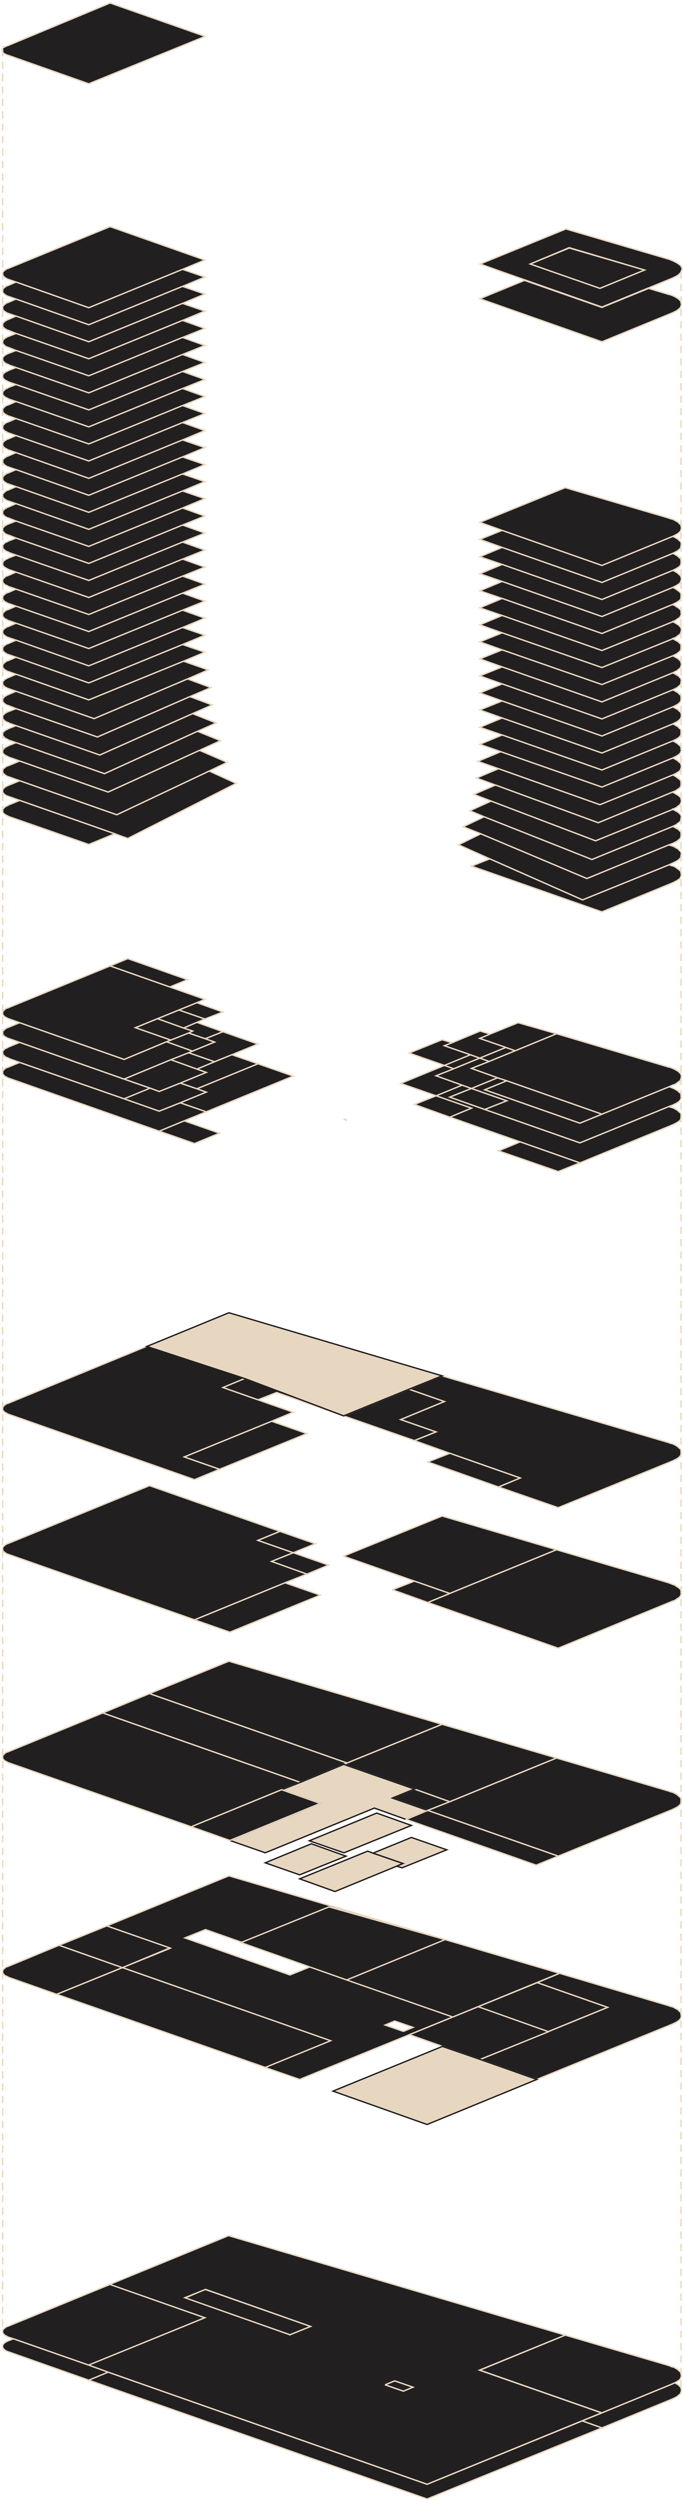 <svg xmlns="http://www.w3.org/2000/svg" viewBox="0 0 250 913"><g stroke-width=".5" fill="none" fill-rule="evenodd"><g fill-rule="nonzero"><g fill="#211F20" stroke="#E8D7C0"><path d="M164.39 400.672l12.805 4.51 34.756 12.19 32.561-13.287.488.244.61.121.61.244.487.244.366.244.488.244.366.365.244.244.366.244.243.366.122.243.122.244v.975l-.122.244-.122.366-.121.244-.244.365-.366.244-.366.244-.366.244-.488.243-.488.244-.487.244-33.903 13.896-21.829-7.68-25.732-9.02 7.927-3.29-12.927-4.51 9.512-3.902 3.415 1.22z"/><path d="M177.195 405.182l-12.805-4.51 7.927-3.17 12.927 4.51zM162.439 389.092l-12.927-4.51 12.073-4.876 3.659 1.097-2.805 1.097 9.512 3.29zM151.463 403.353l7.927-3.169 12.927 4.51-7.927 3.291zM182.195 420.297l7.927-3.291 21.83 7.68-7.928 3.168zM146.463 395.674l15.976-6.582 3.415 1.219-6.464 2.56 9.512 3.412-9.512 3.901zM162.439 389.092l9.512-3.901 3.415 1.219-9.512 3.9z"/><path d="M248.537 399.087l.243.244.122.366.122.243v.975l-.122.244-.122.244-.121.366-.244.244-.366.365-.366.244-.366.244-.488.244-.488.243-.487.244-1.342.488-32.56 13.286-34.757-12.19 8.049-3.168-12.927-4.51 9.512-3.901 3.415 1.097-8.049 3.291 34.756 12.19 8.049-3.292 24.512-9.995.488.122.61.244.61.243.487.244.366.244.488.244.366.244.244.365z"/><path d="M220 406.888l-8.049 3.292-34.756-12.19 8.049-3.291z"/><path d="M247.927 391.286l.244.244.366.365.243.244.122.244.122.365v.854l-.122.365-.122.244-.121.366-.244.244-.366.243-.366.244-.366.366-.488.244-.488.244-.487.121-1.342.61L220 406.888l-34.756-12.19-3.415-1.096-9.512-3.413 6.463-2.56 9.513-3.9 15.122-6.218 40.975 12.19.61.122.61.244.61.244.487.243.366.244.488.244z"/><path d="M181.83 393.602l-9.513 3.9-3.415-1.219-9.512-3.413 6.464-2.56 9.512-3.9 3.414 1.219-6.463 2.56z"/><path d="M178.78 387.629l-3.414-1.22 9.512-3.9 3.415 1.22z"/><path d="M184.878 382.51l-9.512 3.9-3.415-1.22-9.512-3.29 2.805-1.097 10.244-4.267 3.658 1.097-3.78 1.585z"/><path d="M203.415 377.511l-15.122 6.217-3.415-1.219-9.512-3.291 3.78-1.585 10.244-4.144zM81.463 376.78l12.805 4.51-9.512 3.9-6.341 2.56-9.513-3.29 1.464-.61 8.049-3.291-3.415-1.22zM67.317 409.326l12.927 4.51-9.146 3.78-12.927-4.51zM94.268 388.482l12.927 4.51-31.83 13.043-9.511-3.291 9.512-3.9-3.415-1.22z"/><path d="M67.317 409.326l-9.146 3.78-54.756-19.26-.366-.122-.366-.122-.244-.244-.366-.122-.244-.122-.244-.244-.122-.122-.243-.243-.122-.122-.122-.244v-.975l.122-.122.122-.244.243-.122.122-.244.244-.121.244-.244.244-.122.366-.122.366-.122 4.146-1.706 38.17 13.286 12.806 4.51 7.683-3.047 9.512 3.291zM71.951 366.175l9.512 3.413-6.585 2.56-9.512-3.291zM40.244 352.767l6.463-2.682 21.83 7.68-6.464 2.681 12.805 4.51h0zM94.268 388.482l-22.317 9.142-6.097-2.072 9.512-3.9-3.415-1.22 6.464-2.681 6.341-2.56z"/><path d="M.976 384.216v-.244l.122-.244.122-.122.243-.244.122-.121.244-.244.244-.122.244-.122.366-.122.366-.244 4.146-1.706 38.17 13.408 9.513 3.292-9.512 3.9-38.17-13.286-3.781-1.341-.366-.244-.366-.122-.244-.122-.366-.122-.244-.244-.244-.121-.122-.244-.243-.122-.122-.244-.122-.122v-.609zM81.463 376.78L75 379.34l-6.098-2.072 1.464-.732-3.293-1.097 4.878-2.072zM68.902 384.46l9.513 3.29-6.464 2.682-9.512-3.413zM45.366 401.281l9.512-3.9 3.293 1.218 7.683-3.047 6.097 2.072 3.415 1.22-9.512 3.9-7.683 3.047z"/><path d="M2.439 378.974l-.366-.244-.244-.121-.244-.122-.122-.244-.243-.122-.122-.244-.122-.122v-.975l.122-.244.122-.122.243-.243.122-.122.244-.244.244-.122.244-.244.366-.122.366-.122 4.146-1.706 38.17 13.408 15.489-6.46 9.512 3.413-1.464.61-6.463 2.56-17.073 7.07-38.17-13.41-3.781-1.34-.366-.122-.366-.122z"/><path d="M45.366 394.09l17.073-7.07 9.512 3.412 3.415 1.22-9.512 3.9-7.683 3.047-3.293-1.218zM70.366 383.85l-9.512-3.413 1.585-.61 6.463-2.56L75 379.34l3.415 1.219zM65.366 368.857l9.512 3.291-2.927 1.219-4.878 2.072-9.512-3.413z"/><path d="M3.415 372.148l-.366-.122-.366-.122-.244-.244-.366-.121-.244-.122-.244-.244-.122-.122-.243-.244-.122-.122-.122-.243v-.976l.122-.122.122-.243.243-.122.122-.244.244-.122.244-.244.244-.122.366-.121.366-.122 37.195-15.237 34.634 12.19-2.927 1.218-6.585 2.682-7.805 3.17-8.049 3.29 12.927 4.51-1.585.61-15.488 6.46-38.17-13.408z"/><path d="M49.512 375.317l8.049-3.29 9.512 3.412 3.293 1.097-1.464.732-6.463 2.56zM125.767 408.813l.04-.115.806.283-.04.115z"/></g><g fill="#211F20" stroke="#E8D7C0"><path d="M219.268 105.318L193.78 96.42l14.269-5.851 27.56 8.045zM1.341 17.31l.244-.123.244-.122.244-.121.244-.122.366-.122.366-.122 37.195-15.48L75 13.286 32.439 30.596 3.415 20.356l-.366-.121-.366-.122-.366-.122-.244-.122-.244-.122-.244-.122-.244-.122-.121-.122-.122-.243-.122-.244-.122-.244v-.731l.122-.244.122-.244.122-.244z"/><path d="M193.78 96.42l25.488 8.898 16.342-6.704-27.561-8.167-14.269 5.973zm55.122 2.925l-.122.244-.243.244-.244.244-.244.243-.366.244-.366.244-.488.244-.488.243-.487.244h0L220 112.144l-36.341-12.799-8.171-2.925 31.341-12.8 37.805 11.093.61.244.61.244.487.243.488.244.488.244.366.244.366.244.366.243.244.244.243.244.122.244.122.244.122.243v.488l-.366.975z"/><path d="M248.902 110.316l.122.244v.853l-.122.366-.122.243-.121.366-.244.244-.366.244-.366.365-.366.244-.488.244-.488.244-.487.243L220 124.821l-44.634-15.724 16.341-6.704L220 112.266l17.073-6.948 7.317 2.194.61.122.61.244.61.244.487.243.366.244.488.244.366.244.244.244.366.365.243.244z"/></g><g fill="#211F20" stroke="#E8D7C0"><path d="M247.927 215.756l.244.243.366.244.243.366.122.244.122.365v.854l-.122.243-.122.366-.121.244-.244.366-.366.243-.366.244-.366.244-.488.244-.488.244-.487.243h0L220 231.358l-36.463-12.799-8.171-2.803 8.17-3.413L220 225.142l25.854-10.605.366.122.487.243.366.244.488.366z"/><path d="M249.024 224.045v.243l-.122.366-.122.244-.121.244-.244.365-.366.244-.366.244-.366.244-.488.365-.488.244-.487.122v.122L220 237.575l-36.463-12.799-8.171-2.804 8.17-3.413L220 231.36l25.854-10.606.366.244.487.122.366.366.488.244.366.243.244.244.366.244.243.366.122.243.122.366v.244z"/><path d="M246.341 214.293l-.487.244h0L220 225.142l-36.463-12.8-8.171-2.803 8.17-3.413L220 218.925l25.854-10.605.366.122.487.244.366.244.488.243.366.366.244.244.366.244.243.365.122.244.122.366v.853l-.122.244-.122.365-.121.244-.244.366-.366.244-.366.244-.366.243-.488.244z"/><path d="M248.78 206.248l-.121.244-.244.365-.366.244-.366.244-.366.244-.488.243-.488.244-.487.244h0L220 218.925l-36.463-12.8-8.171-2.803 8.17-3.413L220 212.71l25.854-10.606.366.122.487.244.366.244.488.244.366.365.244.244.366.244.243.366.122.243.122.244v.975l-.122.244z"/><path d="M249.024 199.422l-.122.243-.122.366-.121.244-.244.244-.366.365-.366.244-.366.244-.488.244-.488.244-.487.243h0L220 212.708l-36.463-12.799-8.171-2.925 8.17-3.291L220 206.492l25.854-10.605.366.122.487.243.366.244.488.244.366.244.244.365.366.244.243.244.122.366.122.243v.61z"/><path d="M247.927 190.767l.244.366.366.244.243.243.122.366.122.244v.975l-.122.244-.122.365-.121.244-.244.244-.366.366-.366.243-.366.244-.488.244-.488.244-.487.244h0L220 206.492l-36.463-12.8-8.171-2.925 31.22-12.677 37.804 11.092.61.244.61.122.61.244.487.244.366.243.488.244zM247.317 232.577l-.488.244-.488.244-.487.122v.122L220 243.792l-36.463-12.677-8.171-2.926 8.17-3.413L220 237.575l25.854-10.483.366.122.487.244.366.243.488.244.366.244.244.244.366.366.243.243.122.244.122.366v.853l-.122.366-.122.244-.121.365-.244.244-.366.244-.366.244zM247.073 316.807l.488.366.366.244.244.244.366.243.243.366.122.244.122.366v.853l-.122.244-.122.365-.121.244-.244.366-.366.244-.366.243-.366.244-.488.244-.488.244-.487.244L220 333.019l-47.683-16.7 6.707-2.68 33.903 14.992 31.585-12.799.488.122.61.244.61.122.487.244z"/><path d="M248.537 235.015l.243.244.122.244.122.365v.854l-.122.365-.122.244-.121.366-.244.244-.366.244-.366.365-.366.244-.488.244-.488.244-.487.243h0L220 250.008l-36.463-12.677-8.171-2.925 8.17-3.291L220 243.792l25.854-10.483.366.122.487.243.366.244.488.244.366.244.244.244zM246.22 264.514l.487.244.366.244.488.243.366.244.244.366.366.244.243.243.122.366.122.244v.975l-.122.244-.122.366-.121.243-.244.244-.366.366-.366.244-.366.243-.488.244-.488.244-.487.244h0L220 281.214l-36.463-12.8-8.171-2.803 8.17-3.413 36.464 12.8 25.854-10.606z"/><path d="M247.927 240.622l.244.244.366.366.243.244.122.365.122.244v.853l-.122.366-.122.244-.121.366-.244.243-.366.244-.366.366-.366.244-.488.243-.488.244-.487.244h0L220 256.347l-36.463-12.8-8.171-2.925 8.17-3.29L220 250.007l25.854-10.483.366.122.487.244.366.244.488.244zM248.902 260.491l.122.244v.975l-.122.244-.122.366-.121.244-.244.243-.366.366-.366.244-.366.244-.488.244-.488.243-.487.244h0L220 274.997l-36.463-12.799-8.171-2.926 8.17-3.29L220 268.78l25.854-10.605.366.122.487.244.366.244.488.244.366.243.244.366.366.244.243.244z"/><path d="M248.415 250.374l-.366.244-.366.366-.366.243-.488.244-.488.244-.487.244h0L220 262.564l-36.463-12.8-8.171-2.925 8.17-3.291L220 256.347l25.854-10.605.366.122.487.244.366.244.488.243.366.244.244.244.366.366.243.243.122.366.122.244v.975l-.122.244-.122.244-.121.365z"/><path d="M247.927 253.056l.244.365.366.244.243.244.122.366.122.244v.975l-.122.244-.122.365-.121.244-.244.244-.366.365-.366.244-.366.244-.488.244-.488.244-.487.243h0L220 268.78l-36.463-12.799-8.171-2.925 8.17-3.291L220 262.564l25.854-10.605.366.122.487.243.366.244.488.244zM174.634 278.044l8.415-3.535L220 287.43l25.854-10.604.366.121.487.244.366.244.488.244.366.365.244.244.366.244.243.366.122.244.122.365v.853l-.122.244-.122.366-.121.244-.244.365-.366.244-.366.244-.366.244-.488.244-.488.243-.487.244h0l-26.586 10.849-37.073-13.165z"/><path d="M249.024 273.778v.366l-.122.244-.122.365-.121.244-.244.366-.366.244-.366.243-.366.244-.488.244-.488.244-.487.244h0L220 287.43l-36.951-12.92-7.683-2.682 8.17-3.413L220 281.214l25.854-10.605.366.122.487.243.366.244.488.244.366.366.244.244.366.243.243.366.122.244.122.244v.365z"/><path d="M248.78 285.114l.122.244.122.366v.853l-.122.366-.122.244-.121.243-.244.366-.366.244-.366.244-.366.244-.488.365-.488.122-.487.244h0l-27.195 11.214-37.561-13.774-6.952-2.56 8.05-3.413 37.072 13.165 26.586-10.849.366.122.487.244.366.244.488.365.366.244.244.244.366.244zM244.512 308.518l.488.244.61.122.61.244.487.244.366.243.488.244.366.244.244.366.366.244.243.243.122.366.122.244v.975l-.122.244-.122.365-.121.244-.244.244-.366.366-.366.244-.366.243-.488.244-.488.244-.487.244-1.342.61-31.585 12.798-33.903-14.993-11.463-5.12 8.17-4.022 38.781 16.334z"/><path d="M248.902 305.593l-.122.244-.121.365-.244.244-.366.244-.366.366-.366.243-.488.244-.488.244-.487.244-1.342.487-30 12.312-38.78-16.334-6.464-2.56 7.683-3.657 39.39 15.603 29.513-12.068.366.122.487.244.366.244.488.243.366.244.244.244.366.366.243.243.122.244.122.366v.853z"/><path d="M249.024 298.157v.854l-.122.365-.122.244-.121.366-.244.244-.366.243-.366.244-.366.366-.488.244-.488.243-.487.244h0l-29.513 12.068-39.39-15.603-5.244-2.194 7.805-3.535 38.17 14.506 28.172-11.459.366.122.487.244.366.244.488.244.366.244.244.243.366.366.243.244.122.244z"/><path d="M246.341 295.354l-.487.122v.121l-28.171 11.459-38.17-14.506-6.342-2.438 7.927-3.413 37.56 13.774 27.196-11.214.366.244.487.243.366.244.488.244.366.244.244.244.366.243.243.366.122.244.122.366v.853l-.122.366-.122.243-.121.244-.244.366-.366.244-.366.243-.366.366-.488.244zM1.463 98.98l.122-.244.244-.122.244-.122.244-.244.366-.122.366-.122 37.195-15.237 34.634 12.19-8.17 3.413-34.269 14.018-26.585-9.386-2.44-.853-.365-.122-.366-.122-.244-.122-.366-.244-.244-.122-.244-.243-.122-.122-.243-.244-.122-.122-.122-.244v-.975l.122-.122.122-.244z"/><path d="M1.463 105.196l.122-.244.244-.122.244-.121.244-.244.366-.122.366-.122 2.805-1.219 26.585 9.386L66.707 98.37l8.171 2.804-8.17 3.413-34.269 14.018-26.585-9.386-2.44-.854-.365-.121-.366-.122-.244-.122-.366-.244-.244-.122-.244-.244-.122-.122-.243-.122-.122-.243-.122-.244v-.853l.122-.244.122-.244zM1.463 142.618l.122-.244.244-.122.244-.243.244-.122.366-.122.366-.244 2.805-1.097 26.585 9.264 34.268-14.018 8.171 2.926-8.17 3.29-34.269 14.019-26.585-9.264-2.44-.854-.365-.121-.366-.244-.244-.122-.366-.122-.244-.244-.244-.122-.122-.122-.243-.243-.122-.122-.122-.244v-.975l.122-.122.122-.244z"/><path d="M1.463 111.413l.122-.122.244-.244.244-.122.244-.244.366-.121.366-.122 2.805-1.22 26.585 9.387 34.268-14.018 8.171 2.803-8.17 3.413-34.269 14.018-26.585-9.386-2.44-.853-.365-.122-.366-.122-.244-.122-.366-.243-.244-.122-.244-.122-.122-.244-.243-.122-.122-.244-.122-.122v-.975l.122-.243.122-.122zM1.463 167.485l.122-.244.244-.122.244-.122.244-.243.366-.122.366-.122 2.805-1.22 26.585 9.387 34.268-14.018 8.171 2.803-8.17 3.413-34.269 14.018-26.585-9.386-2.44-.853-.365-.122-.366-.122-.244-.121-.366-.244-.244-.122-.244-.244-.122-.122-.243-.244-.122-.122-.122-.243v-.976l.122-.121.122-.244zM1.463 136.28l.122-.122.244-.122.244-.244.244-.122.366-.122.366-.244 2.805-1.097 26.585 9.264 34.268-14.018 8.171 2.926-8.17 3.291-34.269 14.018-26.585-9.264-2.44-.853-.365-.122-.366-.244-.244-.122-.366-.122-.244-.244-.244-.121-.122-.122-.243-.244-.122-.244-.122-.122v-.975l.122-.244.122-.122z"/><path d="M1.463 161.268l.122-.244.244-.121.244-.122.244-.244.366-.122.366-.122 2.805-1.219 26.585 9.264 34.268-14.018 8.171 2.926-8.17 3.413-34.269 14.018-26.585-9.386-2.44-.853-.365-.122-.366-.122-.244-.244-.366-.122-.244-.122-.244-.244-.122-.122-.243-.243-.122-.122-.122-.244v-.975l.122-.122.122-.244z"/><path d="M1.463 155.052l.122-.244.244-.122.244-.244.244-.122.366-.122.366-.122 2.805-1.219 26.585 9.264 34.268-14.018 8.171 2.926-8.17 3.291-34.269 14.018-26.585-9.264-2.44-.853-.365-.122-.366-.122-.244-.244-.366-.122-.244-.122-.244-.243-.122-.122-.243-.244-.122-.122-.122-.244v-.975l.122-.122.122-.244zM1.463 117.63l.122-.122.244-.244.244-.122.244-.122.366-.244.366-.122 2.805-1.219 26.585 9.386 34.268-14.018 8.171 2.804-8.17 3.413-34.269 14.018-26.585-9.264-2.44-.975-.365-.122-.366-.122-.244-.122-.366-.244-.244-.122-.244-.121-.122-.244-.243-.122-.122-.244-.122-.122v-.975l.122-.244.122-.122zM1.463 242.207l.122-.122.244-.244.244-.122.244-.243.366-.122.366-.122 2.805-1.219 26.585 9.386 34.268-14.018 8.171 2.804-7.805 3.29-34.634 14.14-26.585-9.385-2.44-.854-.365-.122-.366-.121-.244-.122-.366-.244-.244-.122-.244-.122-.122-.244-.243-.122-.122-.243-.122-.122v-.975l.122-.244.122-.122z"/><path d="M1.463 229.774l.122-.244.244-.122.244-.122.244-.244.366-.122.366-.121 2.805-1.22 26.585 9.265 34.268-14.018 8.171 2.925-8.17 3.413-34.269 14.018-26.585-9.386-2.44-.853-.365-.122-.366-.122-.244-.122-.366-.243-.244-.122-.244-.244-.122-.122-.243-.244-.122-.122-.122-.244v-.975l.122-.122.122-.243z"/><path d="M1.463 235.99l.122-.243.244-.122.244-.122.244-.244.366-.122.366-.122 2.805-1.219 26.585 9.386 34.268-14.018 8.171 2.804-8.17 3.413-34.269 14.018-26.585-9.386-2.44-.853-.365-.122-.366-.122-.244-.122-.366-.244-.244-.122-.244-.243-.122-.122-.243-.122-.122-.244-.122-.244v-.853l.122-.244.122-.244z"/><path d="M1.463 223.557l.122-.244.244-.122.244-.243.244-.122.366-.122.366-.122 2.805-1.22 26.585 9.265 34.268-14.018 8.171 2.925-8.17 3.292-34.269 14.018-26.585-9.264-2.44-.854-.365-.122-.366-.121-.244-.244-.366-.122-.244-.122-.244-.244-.122-.122-.243-.244-.122-.121-.122-.244v-.975l.122-.122.122-.244z"/><path d="M1.463 217.34l.122-.243.244-.122.244-.244.244-.122.366-.122.366-.122 2.805-1.219 26.585 9.264 34.268-14.018 8.171 2.926-8.17 3.29-34.269 14.019-26.585-9.264-2.44-.853-.365-.122-.366-.122-.244-.244-.366-.122-.244-.122-.244-.244-.122-.121-.243-.244-.122-.122-.122-.244v-.975l.122-.122.122-.244zM1.463 123.846l.122-.122.244-.243.244-.122.244-.122.366-.244.366-.122 2.805-1.097 26.585 9.264 34.268-14.018 8.171 2.926-8.17 3.29-34.269 14.019-26.585-9.264-2.44-.976-.365-.121-.366-.122-.244-.122-.366-.122-.244-.244-.244-.122-.122-.244-.243-.121-.122-.244-.122-.122v-.975l.122-.244.122-.122z"/><path d="M1.463 211.124l.122-.244.244-.122.244-.244.244-.122.366-.122.366-.122 2.805-1.218 26.585 9.264 34.268-14.018 8.171 2.925-8.17 3.291-34.269 14.018-26.585-9.264-2.44-.853-.365-.122-.366-.244-.244-.122-.366-.122-.244-.121-.244-.244-.122-.122-.243-.244-.122-.122-.122-.244v-.975l.122-.122.122-.243z"/><path d="M1.463 204.785l.122-.122.244-.122.244-.244.244-.121.366-.122.366-.244 2.805-1.097 26.585 9.264 34.268-14.018 8.171 2.925-8.17 3.292-34.269 14.018-26.585-9.264-2.44-.854-.365-.122-.366-.243-.244-.122-.366-.122-.244-.244-.244-.122-.122-.122-.243-.244-.122-.122-.122-.243v-.975l.122-.122.122-.244zM1.463 173.702l.122-.122.244-.244.244-.122.244-.244.366-.122.366-.122 2.805-1.219 26.585 9.386 34.268-14.018 8.171 2.804-8.17 3.413-34.269 14.018-26.585-9.386-2.44-.853-.365-.122-.366-.122-.244-.122-.366-.244-.244-.121-.244-.122-.122-.244-.243-.122-.122-.244-.122-.244v-.853l.122-.244.122-.122zM1.463 148.835l.122-.244.244-.122.244-.244.244-.122.366-.121.366-.122 2.805-1.22 26.585 9.265 34.268-14.018 8.171 2.925-8.17 3.291-34.269 14.018-26.585-9.264-2.44-.853-.365-.122-.366-.122-.244-.243-.366-.122-.244-.122-.244-.244-.122-.122-.243-.244-.122-.122-.122-.243v-.976l.122-.121.122-.244z"/><path d="M1.463 198.568l.122-.122.244-.243.244-.122.244-.122.366-.122.366-.244 2.805-1.097 26.585 9.264 34.268-14.018 8.171 2.926-8.17 3.29-34.269 14.019-26.585-9.264-2.44-.853-.365-.244-.366-.122-.244-.122-.366-.122-.244-.244-.244-.122-.122-.243-.243-.122-.122-.244-.122-.122v-.975l.122-.244.122-.122z"/><path d="M1.463 192.352l.122-.122.244-.244.244-.122.244-.122.366-.244.366-.121 2.805-1.098 26.585 9.265 34.268-14.018 8.171 2.925-8.17 3.291-34.269 14.018-26.585-9.264-2.44-.975-.365-.122-.366-.122-.244-.122-.366-.122-.244-.243-.244-.122-.122-.244-.243-.122-.122-.244-.122-.122v-.975l.122-.244.122-.122z"/><path d="M1.463 179.918l.122-.122.244-.243.244-.122.244-.244.366-.122.366-.122 2.805-1.219 26.585 9.386 34.268-14.018 8.171 2.804-8.17 3.413-34.269 14.018-26.585-9.386-2.44-.853-.365-.122-.366-.122-.244-.122-.366-.244-.244-.122-.244-.122-.122-.243-.243-.122-.122-.244-.122-.122v-.975l.122-.244.122-.122z"/><path d="M1.463 186.135l.122-.122.244-.244.244-.122.244-.121.366-.244.366-.122 2.805-1.22 26.585 9.387 34.268-14.018 8.171 2.803-8.17 3.414-34.269 14.018-26.585-9.265-2.44-.975-.365-.122-.366-.122-.244-.121-.366-.122-.244-.244-.244-.122-.122-.244-.243-.122-.122-.243-.122-.122v-.976l.122-.243.122-.122zM1.463 130.063l.122-.122.244-.244.244-.122.244-.122.366-.243.366-.122 2.805-1.097 26.585 9.264 34.268-14.018 8.171 2.925-8.17 3.291-34.269 14.018-26.585-9.264-2.44-.853-.365-.244-.366-.122-.244-.122-.366-.121-.244-.244-.244-.122-.122-.244-.243-.122-.122-.244-.122-.121v-.976l.122-.243.122-.122zM.976 289.38v-.974l.122-.244.122-.122.243-.244.122-.122.244-.244.244-.121.244-.122.366-.244.366-.122 4.146-1.707 35.488 12.434 33.78-15.969 9.878 4.51-39.634 20.113-4.756-1.706-34.756-12.19-3.78-1.34-.366-.122-.366-.122-.244-.122-.366-.122-.244-.244-.244-.122-.122-.244-.243-.122-.122-.243z"/><path d="M1.585 282.798l-.122-.121-.243-.244-.122-.122-.122-.244v-.975l.122-.122.122-.244.243-.122.122-.244.244-.121.244-.122.244-.244.366-.122.366-.122 4.146-1.706 32.317 11.336 33.415-15.237 10.122 4.388-6.586 3.17-33.78 15.968-35.488-12.434-3.78-1.34-.366-.122-.366-.122-.244-.122-.366-.244-.244-.122z"/><path d="M.976 268.293v-.61l.122-.243.122-.122.243-.244.122-.122.244-.122.244-.244.244-.122.366-.122.366-.243 2.805-1.097 26.097 9.142h0l4.512 1.584 33.903-15.115 8.658 3.413-6.829 3.048-34.024 15.48-6.22-2.194h0l-26.097-9.142-2.44-.853-.365-.122-.366-.244-.244-.122-.366-.121-.244-.244-.244-.122-.122-.244-.243-.122-.122-.244-.122-.122v-.243z"/><path d="M1.22 275.24l-.122-.121-.122-.244v-.975l.122-.122.122-.244.243-.122.122-.243.244-.122.244-.244.244-.122.366-.122.366-.244 2.805-1.097 26.097 9.142h0l6.22 2.195 34.024-15.481 8.415 3.413-7.683 3.535-33.415 15.237-32.317-11.336-3.78-1.341-.366-.122-.366-.244-.244-.122-.366-.122-.244-.244-.244-.121-.122-.122z"/><path d="M2.439 263.66l-.366-.121-.244-.244-.244-.122-.122-.244-.243-.122-.122-.243-.122-.122v-.975l.122-.244.122-.122.243-.244.122-.122.244-.244.244-.121.244-.122.366-.244.366-.122 2.805-1.097 29.756 10.361 33.78-14.75 8.171 3.048-7.195 3.17-33.903 15.114-4.512-1.584h0l-26.097-9.142-2.44-.854-.365-.243-.366-.122z"/><path d="M2.073 257.322l-.244-.244-.244-.122-.122-.243-.243-.122-.122-.244-.122-.122v-.975l.122-.244.122-.122.243-.244.122-.121.244-.244.244-.122.244-.122.366-.244.366-.122 2.805-1.219 28.536 9.996 34.147-14.506 8.536 3.17-7.683 3.29-33.78 14.75-29.756-10.361-2.44-.975-.365-.122-.366-.122-.244-.122z"/><path d="M1.585 248.302l.244-.244.244-.122.244-.122.366-.244.366-.121 2.805-1.22 26.585 9.387 34.634-14.14 9.025 3.169-7.561 3.291-34.147 14.506-28.536-9.996-2.44-.853-.365-.122-.366-.122-.244-.122-.366-.243-.244-.122-.244-.122-.122-.244-.243-.122-.122-.244-.122-.122v-.975l.122-.244.122-.121.243-.244zM41.951 304.496l-9.512 3.9L3.415 298.28l-.366-.122-.366-.244-.244-.121-.366-.122-.244-.244-.244-.122-.122-.122-.243-.244-.122-.122-.122-.243v-.976l.122-.121.122-.244.243-.122.122-.244.244-.122.244-.244.244-.121.366-.122.366-.244 4.146-1.707z"/></g><path stroke="#E8D7C0" fill="#211F20" d="M107.195 515.741h0l-25.732-9.02 7.927-3.291 37.44 13.165 22.682-9.264 12.927 4.51-15.976 6.582 12.927 4.51-7.927 3.17-50.365-17.553-6.83 2.681z"/><path stroke="#E8D7C0" fill="#211F20" d="M146.463 518.423l15.976-6.582-12.927-4.51 12.073-4.876 82.805 24.379.61.244.61.122.61.243.487.244.366.244.488.244.366.365.244.244.366.244.243.366.122.244.122.243v.975l-.122.244-.122.366-.121.244-.244.244-.366.365-.366.244-.366.244-.488.244-.488.243-.487.244-41.83 17.066-21.829-7.558 7.927-3.291-25.732-9.02-12.927-4.632 7.927-3.17zM112.195 523.543l-31.951 13.043-12.927-4.51 31.951-13.043z"/><path stroke="#E8D7C0" fill="#211F20" d="M67.317 532.075l12.927 4.51-9.146 3.78-67.683-23.77-.366-.122-.366-.122-.244-.244-.366-.122-.244-.122-.244-.244-.122-.121-.243-.244-.122-.122-.122-.244v-.975l.122-.122.122-.244.243-.122.122-.243.244-.122.244-.244.244-.122.366-.122.366-.122 51.585-21.21 34.756 12.19-7.927 3.291 25.732 9.02-7.927 3.292z"/><path stroke="#211F20" fill="#E8D7C0" d="M89.39 503.43L53.66 491.728l30-12.312 77.926 23.039-12.073 4.876-23.902 9.751z"/><path stroke="#E8D7C0" fill="#211F20" d="M182.195 543.046l-25.854-9.142 8.05-3.17 25.731 9.02z"/><g fill="#211F20" stroke="#E8D7C0"><path d="M104.146 578.03l12.927 4.51-33.049 13.53-12.926-4.51z"/><path d="M104.146 578.03l-33.048 13.53-67.683-23.77-.366-.121-.366-.122-.244-.122-.366-.244-.244-.121-.244-.122-.122-.244-.243-.122-.122-.244-.122-.244v-.853l.122-.244.122-.243.243-.122.122-.244.244-.122.244-.122.244-.244.366-.122.366-.122 51.585-21.088 60.61 21.21-1.22.488-12.926-4.51-6.83 2.803 12.927 4.51-7.927 3.17 12.927 4.632z"/><path d="M107.195 567.06l12.927 4.51-7.927 3.29-12.927-4.631z"/><path d="M102.317 559.258l12.927 4.51-8.049 3.292-12.927-4.51z"/><path stroke-linecap="round" stroke-linejoin="round" d="M126.463 568.644l-.853-.365 35.975-14.628 41.83 12.311-39.025 15.969-12.927-4.51z"/><path stroke-linecap="round" stroke-linejoin="round" d="M164.39 581.93l39.025-15.968 40.975 12.068.61.244.61.244.61.244.487.121.366.366.488.244.366.244.244.244.366.243.243.366.122.244.122.365v.854l-.122.365-.122.244-.121.244-.244.366-.366.243-.366.244-.366.244-.488.366-.488.244-.487.121-41.83 17.188-47.683-16.7z"/><path stroke-linecap="round" stroke-linejoin="round" d="M164.39 581.93l-8.049 3.292-12.926-4.632 8.048-3.17z"/></g><g><path stroke="#E8D7C0" fill="#211F20" stroke-linecap="round" stroke-linejoin="round" d="M54.634 618.5l29.025-11.824 77.926 23.038-34.756 14.14z"/><path stroke="#E8D7C0" fill="#211F20" stroke-linecap="round" stroke-linejoin="round" d="M161.585 629.714l41.83 12.312-39.025 15.968-12.927-4.632-25.853-9.02 1.22-.488z"/><path stroke="#E8D7C0" fill="#211F20" stroke-linecap="round" stroke-linejoin="round" d="M37.561 625.57l17.073-7.07 72.195 25.354-1.22.488-15.853 6.582z"/><path stroke="#E8D7C0" fill="#211F20" d="M37.561 625.57l72.195 25.354-6.83 2.682-33.048 13.53-66.463-23.282-.366-.122-.366-.122-.244-.244-.366-.122-.244-.121-.244-.244-.122-.122-.243-.244-.122-.122-.122-.244v-.975l.122-.122.122-.243.243-.122.122-.244.244-.122.244-.244.244-.122.366-.122.366-.122z"/><path stroke="#E8D7C0" fill="#211F20" stroke-linecap="round" stroke-linejoin="round" d="M151.463 653.362l12.927 4.632-8.049 3.17-12.926-4.511z"/><path stroke="#211F20" fill="#E8D7C0" d="M143.415 656.653l12.926 4.51-7.926 3.291-11.586-4.144-39.878 16.334-12.927-4.51 33.05-13.53-14.147-4.998 6.83-2.682 15.853-6.582 25.853 9.02z"/><path stroke="#E8D7C0" fill="#211F20" stroke-linecap="round" stroke-linejoin="round" d="M156.341 661.163l8.05-3.17 39.024-15.967 40.975 12.067.61.244.61.122.61.244.487.243.366.244.488.244.366.366.244.244.366.243.243.366.122.244.122.244v.975l-.122.244-.122.365-.121.244-.244.244-.366.366-.366.243-.366.244-.488.244-.488.244-.487.243-41.83 17.066z"/><path stroke="#E8D7C0" fill="#211F20" stroke-linecap="round" stroke-linejoin="round" d="M156.341 661.163l47.683 16.7-8.048 3.291-47.561-16.7z"/><path stroke="#E8D7C0" fill="#211F20" d="M117.073 658.603l-33.049 13.53-14.146-4.997 33.049-13.53z"/><path stroke="#211F20" fill="#E8D7C0" d="M150.366 666.648l-24.634 9.996-12.683-4.388 24.634-10.118zM109.512 686.152l24.878-10.118 1.951.732 10.976 3.779-2.317.975-22.561 9.264z"/><path stroke="#211F20" fill="#E8D7C0" d="M150.366 671.037l12.927 4.51-16.342 6.582-1.951-.61 2.317-.974-10.976-3.78zM113.78 673.353l12.683 4.51-16.95 6.826-12.562-4.388z"/></g><g fill="#211F20" stroke="#E8D7C0"><path d="M113.537 849.614l-7.561 3.048-38.415-13.409 7.439-3.17zM147.439 873.262l-6.707-2.316 3.536-1.463 6.708 2.316zM3.415 853.637l-.366-.122-.366-.122-.244-.244-.366-.122-.244-.122-.244-.243-.122-.122-.243-.244-.122-.122-.122-.244v-.975l.122-.122.122-.244.243-.122.122-.243.244-.122.244-.122.244-.244.366-.122.366-.122 37.195-15.237 34.634 12.19-42.439 17.31-27.561-9.63zM249.024 867.29v.609l-.122.243-.122.366-.121.244-.244.365-.366.244-.366.244-.366.244-.488.244-.122.122-.366.121-.487.244L220 881.185l-44.634-15.602 31.22-12.8 37.804 11.093.61.244.61.244.61.121.487.244.366.244.488.244.366.366.244.243.366.244.243.366.122.244.122.365z"/><path d="M140.732 870.946l6.707 2.316 3.537-1.463-6.708-2.316-3.536 1.463zm-34.756-18.284l7.56-3.048-38.414-13.53-7.561 3.047 38.415 13.53zm100.61.121l-31.342 12.8 44.634 15.602-7.195 2.926-56.585 23.16-116.586-40.957-7.195-2.56 42.561-17.31-34.756-12.189 43.415-17.797 123.048 36.325zM245.854 870.58l.487-.244.366-.121.366.243.488.244.366.244.244.244.366.365.243.244.122.366.122.244v.853l-.122.366-.122.243-.121.366-.244.244-.366.244-.366.365-.366.244-.488.244-.488.244-.487.244L220 886.67l-7.195-2.56 7.195-2.925z"/><path d="M156.098 912.634L32.439 869.24l7.073-2.925 116.586 40.957 56.707-23.16 7.195 2.56zM39.512 866.314l-7.073 2.925L3.415 859l-.366-.122-.366-.122-.244-.122-.366-.121-.244-.244-.244-.122-.122-.244-.243-.122-.122-.244-.122-.122v-.975l.122-.243.122-.122.243-.244.122-.122.244-.244.244-.122.244-.122.366-.243.366-.122 1.829-.732 27.561 9.63z"/></g><g><path stroke="#E8D7C0" fill="#211F20" d="M2.317 718.332l.366-.122.366-.121 18.536-7.68 23.171 8.167h0l-24.024 9.752-17.317-6.095-.366-.122-.366-.244-.244-.122-.366-.122-.244-.121-.244-.244-.122-.122-.243-.244-.122-.122-.122-.244v-.975l.122-.122.122-.243.243-.122.122-.244.244-.122.244-.244zM67.561 707.727l38.415 13.53 7.56-3.047-38.414-13.53-7.561 3.047zm79.878 34.131l3.537-1.463-6.708-2.316-3.536 1.463 6.707 2.316zM44.756 718.576l17.44-7.07-23.172-8.167 44.635-18.284 120.853 35.593-8.17 3.413-46.708 19.016-40.122 16.334-12.683-4.388 23.903-9.752-75.976-26.695z"/><path stroke="#E8D7C0" fill="#211F20" d="M196.341 724.061l8.171-3.413 39.878 11.824.61.244.61.122.61.244.487.244.366.243.488.244.366.244.244.366.366.243.243.244.122.366.122.244v.975l-.122.244-.122.365-.121.244-.244.244-.366.366-.366.243-.366.244-.488.244-.488.244-.487.244-49.634 20.234-20.732-7.314 46.585-19.015z"/><path stroke="#E8D7C0" fill="#211F20" d="M149.634 743.077l46.707-19.016 25.732 9.02-46.585 19.016-13.78-4.753z"/><path stroke="#E8D7C0" fill="#211F20" stroke-linecap="round" stroke-linejoin="round" d="M149.634 743.077l25.122-10.24 25.732 9.143-25 10.117-13.78-4.753z"/><path stroke="#E8D7C0" fill="#211F20" d="M44.756 718.576l76.098 26.695-23.903 9.752-76.22-26.695z"/><path stroke="#211F20" fill="#E8D7C0" d="M161.707 747.344l13.78 4.753 20.733 7.314-40.122 16.456-34.39-12.19z"/><path stroke="#E8D7C0" fill="#211F20" d="M21.585 710.41l17.44-7.07 23.048 8.044-17.317 7.192z"/></g><path stroke="#E8D7C0" fill="#211F20" stroke-linecap="round" stroke-linejoin="round" d="M162.683 708.337l41.83 12.311-39.025 15.969-12.927-4.51-25.854-9.02 1.22-.488zM120.244 696.391l42.439 11.946-35.976 14.75-12.805-4.51-25.853-9.143 1.22-.488z"/></g><g stroke="#E8D7C0" stroke-dasharray="2.265,2.265" stroke-linecap="round" stroke-linejoin="round"><path d="M248.902 99.345v773.917M.976 18.162v833.28"/></g></g></svg>
